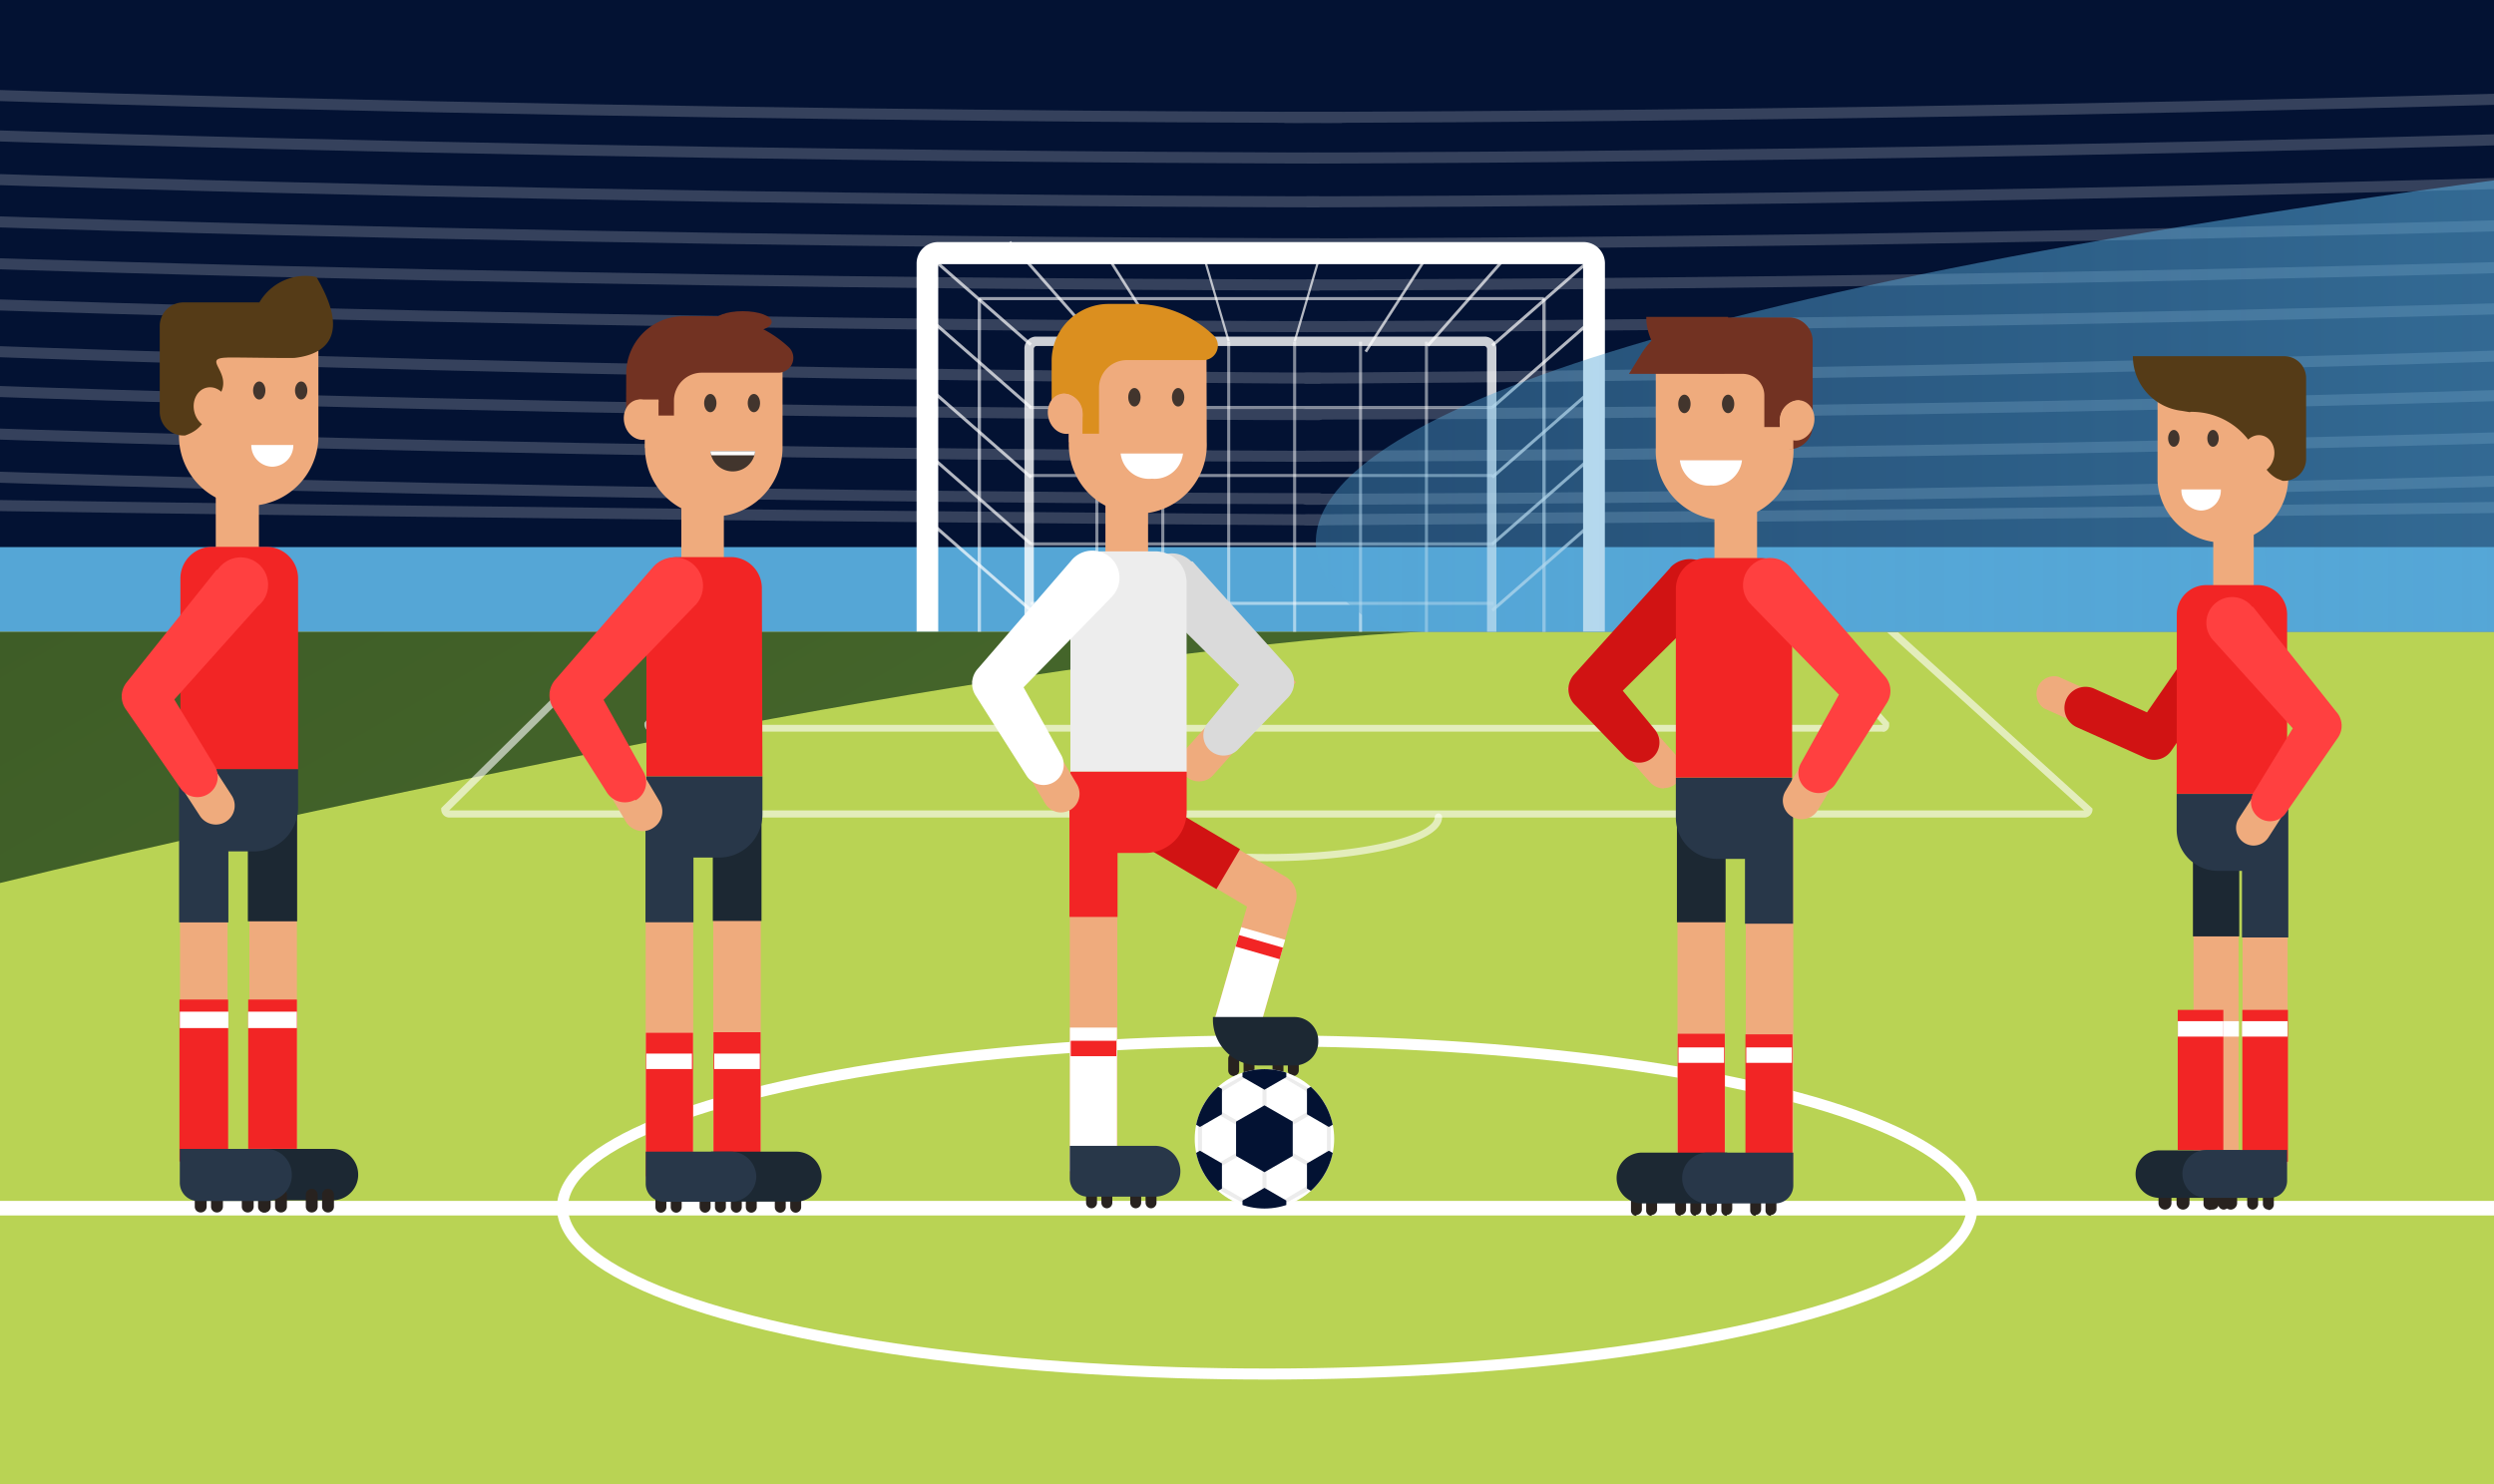 <?xml version="1.0" encoding="UTF-8"?> <svg xmlns="http://www.w3.org/2000/svg" xmlns:xlink="http://www.w3.org/1999/xlink" id="Слой_1" data-name="Слой 1" viewBox="0 0 210 125"><rect x="0" y="0" width="210" height="125" fill="#808080" stroke="none"/> <defs> <style>.cls-1,.cls-7,.cls-8{fill:none}.cls-3{fill:#031233}.cls-7,.cls-8{stroke:#fff;stroke-width:.93px}.cls-7{stroke-miterlimit:10}.cls-8{stroke-linecap:round;stroke-linejoin:round}.cls-11{fill:#fff}.cls-12{opacity:.7}.cls-13{opacity:.5}.cls-14{opacity:.6}.cls-18{fill:#28221f}.cls-19{fill:#efab7d}.cls-20{fill:#f22525}.cls-21{fill:#1c2833}.cls-22{fill:#d11313}.cls-25{fill:#42352d}.cls-27{fill:#283749}.cls-28{fill:#553b17}.cls-29{fill:#ff4040}.cls-30{fill:#723222}.cls-33{fill:#ececec}</style> <clipPath id="clip-path"> <rect class="cls-1" width="210" height="125"></rect> </clipPath> <linearGradient id="Безымянный_градиент_26" x1="-16.38" y1="-446.21" x2="208.99" y2="-836.57" gradientTransform="matrix(1, 0, 0, -1, 0, -502.33)" gradientUnits="userSpaceOnUse"> <stop offset="0" stop-color="#324d1f"></stop> <stop offset="0.3" stop-color="#426229"></stop> <stop offset="0.93" stop-color="#6d9841"></stop> <stop offset="1" stop-color="#729f44"></stop> </linearGradient> <linearGradient id="Безымянный_градиент_25" x1="77.18" y1="-539.12" x2="135.14" y2="-539.12" gradientTransform="matrix(1, 0, 0, -1, 0, -502.33)" gradientUnits="userSpaceOnUse"> <stop offset="0" stop-color="#fff"></stop> <stop offset="0.51" stop-color="#fff"></stop> <stop offset="1" stop-color="#fff"></stop> </linearGradient> <linearGradient id="Безымянный_градиент_24" x1="503.59" y1="-529.09" x2="110.79" y2="-529.09" gradientTransform="matrix(1, 0, 0, -1, 0, -502.33)" gradientUnits="userSpaceOnUse"> <stop offset="0" stop-color="#55a7d7"></stop> <stop offset="0.14" stop-color="#55a7d7" stop-opacity="0.95"></stop> <stop offset="0.38" stop-color="#55a7d7" stop-opacity="0.83"></stop> <stop offset="0.69" stop-color="#55a7d7" stop-opacity="0.63"></stop> <stop offset="1" stop-color="#55a7d7" stop-opacity="0.4"></stop> </linearGradient> <clipPath id="clip-path-2"> <path class="cls-1" d="M59.81 38a1.9 1.9 0 0 0 3.78 0z"></path> </clipPath> <clipPath id="clip-path-3"> <circle class="cls-1" cx="106.47" cy="95.92" r="5.87"></circle> </clipPath> </defs> <title>icon</title> <g style="clip-path:url(#clip-path)"> <path class="cls-3" d="M426.73-66s-60.33 28.78-84.91 37.19-51.15 16.72-87 20.09c-33.83 3.18-133 4-144.24 4.13C99.31-4.68.13-5.54-33.7-8.72c-35.88-3.37-62.45-11.68-87-20.09S-205.64-66-205.64-66l-.2 112.13S-81.65 47.73-25 47.34c51.27-.35 121.55-.07 134.48 0h2.09c12.93-.06 83.2-.34 134.48 0 56.67.39 180.86-1.26 180.86-1.26z"></path> <rect x="-205.84" y="53.21" width="632.74" height="155.48" style="fill:#b9d354"></rect> <polygon points="111.59 46.08 109.5 46.08 -205.84 46.08 -205.84 53.21 109.5 53.21 111.59 53.21 426.93 53.21 426.93 46.08 111.59 46.08" style="fill:#55a6d6"></polygon> <g style="opacity:.2"> <path class="cls-7" d="M-205.84-36.69s85.4 39.21 159.52 42.9S113 9.89 113 9.89"></path> <path class="cls-7" d="M-206.15-31.3S-120.44 6-46.32 9.63s157.4 3.68 157.4 3.68"></path> <path class="cls-7" d="M-205.84-24.87s85.4 34.46 159.52 38.15S111.08 17 111.08 17"></path> <path class="cls-7" d="M-205.84-17.52s85.4 30.69 159.52 34.37 157.41 3.68 157.41 3.68"></path> <path class="cls-7" d="M-205.64-12s85.2 28.69 159.32 32.38S111.09 24 111.09 24"></path> <path class="cls-8" d="M-205.84-5.89s85.4 26 159.52 29.72 157.41 3.68 157.41 3.68"></path> <path class="cls-8" d="M-205.84 1.45s85.91 22.16 160 26.16 156.9 4.24 156.9 4.24"></path> <path class="cls-8" d="M-205.84 9.47S-119.93 27-45.84 31s156.9 3.92 156.9 3.92"></path> <path class="cls-8" d="M-205.84 19.39s85.91 11.62 160 15.33 156.9 3.71 156.9 3.71"></path> <path class="cls-8" d="M-206.82 29.86s86.38 4.82 160.49 8.5S111.08 42 111.08 42"></path> <path class="cls-8" d="M-205.48 39.14s81.54 1.11 159.15 2.65c74.19 1.47 157.41 2 157.41 2"></path> <path class="cls-7" d="M426.93-36.69S341.53 2.52 267.41 6.2 108.14 9.89 108.14 9.89"></path> <path class="cls-7" d="M427.24-31.3S341.53 6 267.41 9.63 110 13.31 110 13.31"></path> <path class="cls-7" d="M426.93-24.87s-85.4 34.46-159.52 38.15S110 17 110 17"></path> <path class="cls-7" d="M426.93-17.52s-85.4 30.69-159.52 34.37S110 20.54 110 20.54"></path> <path class="cls-7" d="M426.73-12s-85.2 28.69-159.32 32.38S110 24 110 24"></path> <path class="cls-8" d="M426.93-5.89s-85.4 26-159.52 29.72S110 27.51 110 27.51"></path> <path class="cls-8" d="M426.93 1.45S341 23.61 266.91 27.61 110 31.85 110 31.85"></path> <path class="cls-8" d="M426.93 9.47S341 27 266.91 31 110 34.87 110 34.87"></path> <path class="cls-8" d="M426.93 19.39S341 31 266.91 34.71 110 38.42 110 38.42"></path> <path class="cls-8" d="M427.91 29.86s-86.38 4.82-160.49 8.5S110 42.05 110 42.05"></path> <path class="cls-8" d="M426.57 39.14S345 40.25 267.41 41.79c-74.19 1.47-157.41 2-157.41 2"></path> </g> <path d="M119.81 53.21s-22.6.64-71.81 10.61S-19.91 79.45-27 82s-50.12 77.44 61.67 72.53c119.17-5.23 391.76-36.14 391.76-36.14v90.31h-632l-.19-155.48H112.1" style="fill:url(#Безымянный_градиент_26)"></path> <g style="opacity:.8"> <path class="cls-11" d="M126 53.2h-.79V29.42a.26.26 0 0 0-.22-.28H87.27a.26.26 0 0 0-.22.28V53.2h-.79V29.42a1 1 0 0 1 .93-1.07H125a1 1 0 0 1 1 1V53.2z"></path> </g> <g class="cls-12"> <rect class="cls-11" x="82.31" y="24.71" width="0.26" height="11.59" transform="translate(5.19 72.44) rotate(-48.8)"></rect> </g> <g class="cls-12"> <rect class="cls-11" x="82.31" y="19.42" width="0.26" height="11.59" transform="translate(9.17 70.64) rotate(-48.8)"></rect> </g> <g class="cls-12"> <rect class="cls-11" x="88.67" y="19.23" width="0.25" height="10.85" transform="matrix(0.75, -0.66, 0.66, 0.75, 5.73, 64.56)"></rect> </g> <g class="cls-12"> <rect class="cls-11" x="95.13" y="19.75" width="0.23" height="9.99" transform="translate(1.55 54.82) rotate(-32.36)"></rect> </g> <g class="cls-12"> <rect class="cls-11" x="102.16" y="20.35" width="0.19" height="8.56" transform="translate(-2.8 29.75) rotate(-16.33)"></rect> </g> <g class="cls-12"> <rect class="cls-11" x="118.25" y="24.53" width="10.85" height="0.25" transform="matrix(0.66, -0.75, 0.75, 0.66, 23.7, 101.52)"></rect> </g> <g class="cls-12"> <rect class="cls-11" x="112.24" y="24.63" width="9.99" height="0.23" transform="matrix(0.54, -0.84, 0.84, 0.54, 33.6, 110.54)"></rect> </g> <g class="cls-12"> <rect class="cls-11" x="105.93" y="24.55" width="8.56" height="0.19" transform="translate(55.58 123.48) rotate(-73.67)"></rect> </g> <g class="cls-12"> <rect class="cls-11" x="82.33" y="30.6" width="0.26" height="11.59" transform="translate(0.76 74.45) rotate(-48.79)"></rect> </g> <g class="cls-12"> <rect class="cls-11" x="82.32" y="36.2" width="0.26" height="11.59" transform="translate(-3.46 76.37) rotate(-48.8)"></rect> </g> <g class="cls-12"> <rect class="cls-11" x="82.32" y="41.8" width="0.26" height="11.59" transform="translate(-7.67 78.28) rotate(-48.8)"></rect> </g> <g class="cls-12"> <rect class="cls-11" x="124.22" y="30.38" width="11.59" height="0.26" transform="translate(12.09 93.19) rotate(-41.2)"></rect> </g> <g class="cls-12"> <rect class="cls-11" x="124.22" y="25.15" width="11.59" height="0.26" transform="translate(15.54 91.9) rotate(-41.2)"></rect> </g> <g class="cls-12"> <rect class="cls-11" x="124.22" y="36.25" width="11.59" height="0.26" transform="translate(8.22 94.65) rotate(-41.2)"></rect> </g> <g class="cls-12"> <rect class="cls-11" x="124.22" y="41.87" width="11.59" height="0.26" transform="translate(4.53 96.04) rotate(-41.2)"></rect> </g> <g class="cls-12"> <rect class="cls-11" x="124.21" y="47.47" width="11.59" height="0.26" transform="translate(0.85 97.44) rotate(-41.21)"></rect> </g> <g class="cls-13"> <rect class="cls-11" x="86.77" y="45.68" width="39" height="0.26"></rect> </g> <g class="cls-13"> <rect class="cls-11" x="86.77" y="50.69" width="39" height="0.26"></rect> </g> <g class="cls-13"> <rect class="cls-11" x="86.66" y="39.92" width="39" height="0.26"></rect> </g> <g class="cls-13"> <rect class="cls-11" x="86.66" y="34.19" width="39" height="0.26"></rect> </g> <g class="cls-14"> <rect class="cls-11" x="82.45" y="25.02" width="47.56" height="0.26"></rect> </g> <g class="cls-13"> <rect class="cls-11" x="103.33" y="28.78" width="0.26" height="24.44"></rect> </g> <g class="cls-13"> <rect class="cls-11" x="97.78" y="28.78" width="0.26" height="24.44"></rect> </g> <g class="cls-13"> <rect class="cls-11" x="92.23" y="28.78" width="0.26" height="24.44"></rect> </g> <g class="cls-14"> <rect class="cls-11" x="82.32" y="25.15" width="0.28" height="28.06"></rect> </g> <g class="cls-14"> <rect class="cls-11" x="129.87" y="25.15" width="0.28" height="28.06"></rect> </g> <g class="cls-13"> <rect class="cls-11" x="119.98" y="28.78" width="0.26" height="24.44"></rect> </g> <g class="cls-13"> <rect class="cls-11" x="114.43" y="28.78" width="0.26" height="24.44"></rect> </g> <g class="cls-13"> <rect class="cls-11" x="108.88" y="28.78" width="0.26" height="24.44"></rect> </g> <path d="M135.13 53.19h-1.83V22.25H79v30.94h-1.82v-31a1.8 1.8 0 0 1 1.8-1.8h54.36a1.8 1.8 0 0 1 1.8 1.8z" style="fill:url(#Безымянный_градиент_25)"></path> <g class="cls-14"> <path class="cls-11" d="M175.49 68.86H37.84a.69.69 0 0 1-.69-.67v-.13l15-14.84H53l-.18.18-15 14.86h137.66l-16.57-15h.92l16.36 14.84v.14a.69.69 0 0 1-.7.62z"></path> </g> <g class="cls-14"> <path class="cls-11" d="M158.55 61.62H54.78a.59.59 0 0 1-.52-.62v-.12l6.44-7.69h.66l-6.58 7.86h103.76l-7.11-7.83h.69l6.95 7.65V61a.58.58 0 0 1-.5.65z"></path> </g> <line x1="-205" y1="101.76" x2="426.39" y2="101.76" style="stroke-width:1.23px;stroke-linecap:round;stroke-linejoin:round;stroke:#fff;fill:none"></line> <ellipse class="cls-8" cx="106.7" cy="101.7" rx="59.34" ry="14.03"></ellipse> <g class="cls-14"> <path class="cls-11" d="M106.67 72.54c-7.15 0-14.76-1.31-14.76-3.72a.31.31 0 1 1 .62 0c0 1.47 5.81 3.11 14.14 3.11s14.14-1.64 14.14-3.11a.31.31 0 1 1 .62 0c-.01 2.41-7.61 3.72-14.76 3.72z"></path> </g> <path d="M306.67 5.3C57.56 25.08 117 53.21 117 53.21h309.9V.47c-28.72-.62-67.41.64-120.23 4.83z" style="fill:url(#Безымянный_градиент_24)"></path> <path id="_Path_" data-name=" Path " class="cls-18" d="M108.9 90.63a.47.47 0 0 0 .46-.46v-1a.46.46 0 0 0-.46-.46.47.47 0 0 0-.46.46v1a.47.47 0 0 0 .46.46z"></path> <path id="_Path_2" data-name=" Path 2" class="cls-18" d="M107.61 90.63a.47.47 0 0 0 .46-.46v-1a.46.46 0 0 0-.46-.46.47.47 0 0 0-.46.46v1a.47.47 0 0 0 .46.46z"></path> <path id="_Path_3" data-name=" Path 3" class="cls-18" d="M105.17 90.63a.47.47 0 0 0 .46-.46v-1a.46.46 0 0 0-.46-.46.47.47 0 0 0-.46.46v1a.47.47 0 0 0 .46.46z"></path> <path id="_Path_4" data-name=" Path 4" class="cls-18" d="M103.88 90.63a.47.47 0 0 0 .46-.46v-1a.46.46 0 0 0-.46-.46.47.47 0 0 0-.46.46v1a.47.47 0 0 0 .46.46z"></path> <path id="_Path_5" data-name=" Path 5" class="cls-19" d="M104.14 88.25a1.91 1.91 0 0 0 1.86-1.37L109.1 76a1.89 1.89 0 0 0-.86-2.16L99.94 69A1.9 1.9 0 0 0 98 72.2l7 4.16-2.72 9.46a1.9 1.9 0 0 0 1.29 2.35 2 2 0 0 0 .54.08z"></path> <rect id="_Path_6" data-name=" Path 6" class="cls-11" x="101.22" y="80.56" width="8.04" height="3.85" transform="translate(-3.13 160.8) rotate(-73.94)"></rect> <rect id="_Path_7" data-name=" Path 7" class="cls-20" x="105.53" y="77.85" width="1.01" height="3.85" transform="translate(0.04 159.6) rotate(-73.94)"></rect> <g id="_Group_" data-name=" Group "> <path id="_Path_8" data-name=" Path 8" class="cls-21" d="M111 87.74a2 2 0 0 1-2 2h-3a3.87 3.87 0 0 1-3.87-3.87v-.21H109a2 2 0 0 1 2 2z"></path> </g> <rect id="_Path_9" data-name=" Path 9" class="cls-22" x="98.71" y="68.38" width="3.91" height="6.39" transform="translate(-12.19 121.77) rotate(-59.39)"></rect> <path id="_Path_10" data-name=" Path 10" class="cls-18" d="M91.91 101.77a.47.47 0 0 1-.46-.46v-1a.46.46 0 0 1 .46-.46.47.47 0 0 1 .46.46v1a.47.47 0 0 1-.46.46z"></path> <path id="_Path_11" data-name=" Path 11" class="cls-18" d="M93.2 101.77a.47.47 0 0 1-.46-.46v-1a.46.46 0 0 1 .46-.46.47.47 0 0 1 .46.46v1a.47.47 0 0 1-.46.46z"></path> <path id="_Path_12" data-name=" Path 12" class="cls-18" d="M95.63 101.77a.47.47 0 0 1-.46-.46v-1a.46.46 0 0 1 .46-.46.47.47 0 0 1 .46.46v1a.47.47 0 0 1-.46.46z"></path> <path id="_Path_13" data-name=" Path 13" class="cls-18" d="M96.92 101.77a.47.47 0 0 1-.46-.46v-1a.46.46 0 0 1 .46-.46.47.47 0 0 1 .46.46v1a.47.47 0 0 1-.46.46z"></path> <g id="_Group_2" data-name=" Group 2"> <path id="_Path_14" data-name=" Path 14" class="cls-19" d="M101.61 37.22A5.8 5.8 0 0 1 90 37.7a3.84 3.84 0 0 1 0-.48v-7.13h11.59z"></path> </g> <g id="_Group_3" data-name=" Group 3"> <path d="M88.55 30.4a4.8 4.8 0 0 1 4.8-4.8h2.19a9.68 9.68 0 0 1 6.62 2.62 1.22 1.22 0 0 1 .06 1.72 1.2 1.2 0 0 1-.89.39h-6.46a2.34 2.34 0 0 0-2.33 2.35v3.85h-2.06a1.93 1.93 0 0 1-1.93-1.93z" style="fill:#db8f1f"></path> </g> <g id="_Group_4" data-name=" Group 4"> <path id="_Path_15" data-name=" Path 15" class="cls-19" d="M100.93 65.81a1.57 1.57 0 0 1-1.17-2.61l5.09-5.71-7.2-7.49a1.57 1.57 0 0 1 2.27-2.17l9.2 9.63-7 7.86a1.55 1.55 0 0 1-1.19.49z"></path> </g> <g id="_Group_5" data-name=" Group 5"> <path id="_Path_16" data-name=" Path 16" d="M100.43 47.3l7.95 8.82.09.1a1.85 1.85 0 0 1 0 2.52l-4.28 4.44a1.7 1.7 0 0 1-2.58-2.18l3.92-4.76v2.62l-8.45-8.34a2.28 2.28 0 1 1 3.21-3.25z" style="fill:#dadada"></path> </g> <g id="_Group_6" data-name=" Group 6"> <ellipse id="_Path_17" data-name=" Path 17" class="cls-25" cx="95.52" cy="33.46" rx="0.52" ry="0.78"></ellipse> </g> <g id="_Group_7" data-name=" Group 7"> <ellipse id="_Path_18" data-name=" Path 18" class="cls-25" cx="99.2" cy="33.46" rx="0.52" ry="0.78"></ellipse> </g> <g id="_Group_8" data-name=" Group 8"> <rect id="_Rectangle_2" data-name=" Rectangle 2" class="cls-19" x="93.08" y="41.37" width="3.59" height="7.41"></rect> </g> <g id="_Group_9" data-name=" Group 9"> <path id="_Path_19" data-name=" Path 19" d="M99.92 65h-9.79V49.06a2.62 2.62 0 0 1 2.62-2.62h4.54a2.62 2.62 0 0 1 2.62 2.62z" style="fill:#ededed"></path> </g> <g id="_Group_10" data-name=" Group 10"> <ellipse id="_Path_20" data-name=" Path 20" class="cls-19" cx="89.69" cy="34.85" rx="1.45" ry="1.71" transform="translate(-5.51 20.85) rotate(-12.87)"></ellipse> </g> <g id="_Group_11" data-name=" Group 11"> <path id="_Path_21" data-name=" Path 21" class="cls-19" d="M92.08 100.65a2 2 0 0 1-2-2V68a2 2 0 0 1 4 0v30.65a2 2 0 0 1-2 2z"></path> </g> <g id="_Group_12" data-name=" Group 12"> <rect id="_Path_22" data-name=" Path 22" class="cls-11" x="90.09" y="86.55" width="3.96" height="12.1"></rect> </g> <g id="_Group_13" data-name=" Group 13"> <rect id="_Path_23" data-name=" Path 23" class="cls-20" x="90.05" y="67.96" width="4.05" height="9.27"></rect> </g> <g id="_Group_14" data-name=" Group 14"> <path id="_Rectangle_3" data-name=" Rectangle 3" class="cls-20" d="M90.13 65h9.79v3.36a3.48 3.48 0 0 1-3.48 3.48h-2.83a3.48 3.48 0 0 1-3.48-3.48z"></path> </g> <g id="_Group_15" data-name=" Group 15"> <path id="_Path_24" data-name=" Path 24" class="cls-19" d="M89.32 68.43a1.57 1.57 0 0 1-1.32-.77l-6.14-10.28 8.82-9.6A1.57 1.57 0 1 1 93 49.9l-7.24 7.88 4.92 8.28a1.57 1.57 0 0 1-.55 2.15 1.6 1.6 0 0 1-.8.22z"></path> </g> <g id="_Group_16" data-name=" Group 16"> <path id="_Path_25" data-name=" Path 25" class="cls-11" d="M93.51 50.38l-8.29 8.5.24-2.3 3.92 7.06a1.7 1.7 0 0 1-2.92 1.73l-4.32-6.8a1.87 1.87 0 0 1 .16-2.21l.08-.09 7.78-9a2.29 2.29 0 1 1 3.45 3z"></path> </g> <g id="_Group_17" data-name=" Group 17"> <path id="_Path_26" data-name=" Path 26" class="cls-11" d="M97 40.32a2.41 2.41 0 0 0 2.61-2.12h-5.25A2.41 2.41 0 0 0 97 40.32z"></path> </g> <g id="_Group_18" data-name=" Group 18"> <path id="_Path_27" data-name=" Path 27" class="cls-19" d="M91.16 34.81a1.65 1.65 0 0 0-1.65-1.65v.22H90v3.87h1.14z"></path> </g> <g id="_Group_19" data-name=" Group 19"> <g id="_Group_20" data-name=" Group 20"> <path id="_Path_28" data-name=" Path 28" class="cls-27" d="M99.39 98.65a2.14 2.14 0 0 1-2.14 2.14H91.6a1.52 1.52 0 0 1-1.52-1.52v-2.76h7.17a2.14 2.14 0 0 1 2.14 2.14z"></path> </g> </g> <rect id="_Path_29" data-name=" Path 29" class="cls-20" x="90.16" y="87.66" width="3.84" height="1.3"></rect> <g id="_Group_21" data-name=" Group 21"> <path class="cls-19" d="M186.6 100.42a1.9 1.9 0 0 1-1.9-1.9v-27.8a1.9 1.9 0 0 1 3.79 0v27.8a1.9 1.9 0 0 1-1.89 1.9z"></path> </g> <g id="_Group_22" data-name=" Group 22"> <path class="cls-18" d="M182.3 101.88a.55.55 0 0 1-.55-.55v-1.12a.55.55 0 1 1 1.09-.15.38.38 0 0 1 0 .15v1.12a.55.55 0 0 1-.54.55z"></path> </g> <g id="_Group_23" data-name=" Group 23"> <path class="cls-18" d="M183.82 101.88a.55.55 0 0 1-.55-.55v-1.12a.55.55 0 1 1 1.09-.15.38.38 0 0 1 0 .15v1.12a.55.55 0 0 1-.54.55z"></path> </g> <g id="_Group_24" data-name=" Group 24"> <path class="cls-18" d="M186.31 101.88a.55.55 0 0 1-.55-.55v-1.12a.55.55 0 1 1 1.09-.15.38.38 0 0 1 0 .15v1.12a.55.55 0 0 1-.54.55z"></path> </g> <g id="_Group_25" data-name=" Group 25"> <path class="cls-18" d="M187.83 101.88a.55.55 0 0 1-.55-.55v-1.12a.55.55 0 1 1 1.09-.15.38.38 0 0 1 0 .15v1.12a.55.55 0 0 1-.54.55z"></path> </g> <g id="_Group_26" data-name=" Group 26"> <g id="_Group_27" data-name=" Group 27"> <path class="cls-21" d="M179.82 98.89a2 2 0 0 0 2 2h6.82v-4h-6.82a2 2 0 0 0-2 2z"></path> </g> </g> <g id="_Group_28" data-name=" Group 28"> <rect class="cls-21" x="184.65" y="69.98" width="3.9" height="8.89"></rect> </g> <g id="_Group_29" data-name=" Group 29"> <rect class="cls-11" x="184.68" y="86.01" width="3.84" height="1.3"></rect> </g> <g id="_Group_30" data-name=" Group 30"> <path id="_Path_30" data-name=" Path 30" class="cls-18" d="M55.65 102.14a.47.47 0 0 1-.46-.46v-1a.46.46 0 0 1 .92 0v1a.47.47 0 0 1-.46.46z"></path> </g> <g id="_Group_31" data-name=" Group 31"> <path id="_Path_31" data-name=" Path 31" class="cls-18" d="M56.94 102.14a.47.47 0 0 1-.46-.46v-1a.46.46 0 0 1 .92 0v1a.47.47 0 0 1-.46.46z"></path> </g> <g id="_Group_32" data-name=" Group 32"> <path id="_Path_32" data-name=" Path 32" class="cls-18" d="M59.37 102.14a.47.47 0 0 1-.46-.46v-1a.46.46 0 0 1 .92 0v1a.47.47 0 0 1-.46.46z"></path> </g> <g id="_Group_33" data-name=" Group 33"> <path id="_Path_33" data-name=" Path 33" class="cls-18" d="M60.66 102.14a.47.47 0 0 1-.46-.46v-1a.46.46 0 0 1 .92 0v1a.47.47 0 0 1-.46.46z"></path> </g> <g id="_Group_34" data-name=" Group 34"> <path id="_Path_34" data-name=" Path 34" class="cls-18" d="M62 102.14a.47.47 0 0 1-.46-.46v-1a.46.46 0 0 1 .92 0v1a.47.47 0 0 1-.46.46z"></path> </g> <g id="_Group_35" data-name=" Group 35"> <path id="_Path_35" data-name=" Path 35" class="cls-18" d="M63.26 102.14a.47.47 0 0 1-.46-.46v-1a.46.46 0 0 1 .92 0v1a.47.47 0 0 1-.46.46z"></path> </g> <g id="_Group_36" data-name=" Group 36"> <path id="_Path_36" data-name=" Path 36" class="cls-18" d="M65.7 102.14a.47.47 0 0 1-.46-.46v-1a.46.46 0 1 1 .92 0v1a.47.47 0 0 1-.46.46z"></path> </g> <g id="_Group_37" data-name=" Group 37"> <path id="_Path_37" data-name=" Path 37" class="cls-18" d="M67 102.14a.47.47 0 0 1-.46-.46v-1a.46.46 0 1 1 .92 0v1a.47.47 0 0 1-.46.46z"></path> </g> <g id="_Group_38" data-name=" Group 38"> <path id="_Path_38" data-name=" Path 38" class="cls-18" d="M149.12 102.33a.47.47 0 0 0 .46-.46V101a.46.46 0 0 0-.92 0v1a.46.46 0 0 0 .46.41z"></path> </g> <g id="_Group_39" data-name=" Group 39"> <path id="_Path_39" data-name=" Path 39" class="cls-18" d="M147.83 102.33a.47.47 0 0 0 .46-.46V101a.46.46 0 1 0-.92 0v1a.46.46 0 0 0 .46.41z"></path> </g> <g id="_Group_40" data-name=" Group 40"> <path id="_Path_40" data-name=" Path 40" class="cls-18" d="M145.4 102.33a.47.47 0 0 0 .46-.46V101a.46.46 0 0 0-.92 0v1a.46.46 0 0 0 .46.41z"></path> </g> <g id="_Group_41" data-name=" Group 41"> <path id="_Path_41" data-name=" Path 41" class="cls-18" d="M144.11 102.33a.47.47 0 0 0 .46-.46V101a.46.46 0 1 0-.92 0v1a.46.46 0 0 0 .46.41z"></path> </g> <g id="_Group_42" data-name=" Group 42"> <path id="_Path_42" data-name=" Path 42" class="cls-18" d="M142.79 102.33a.47.47 0 0 0 .46-.46V101a.46.46 0 0 0-.92 0v1a.46.46 0 0 0 .46.41z"></path> </g> <g id="_Group_43" data-name=" Group 43"> <path id="_Path_43" data-name=" Path 43" class="cls-18" d="M141.51 102.33a.47.47 0 0 0 .46-.46V101a.46.46 0 0 0-.92 0v1a.46.46 0 0 0 .46.41z"></path> </g> <g id="_Group_44" data-name=" Group 44"> <path id="_Path_44" data-name=" Path 44" class="cls-18" d="M139.07 102.33a.47.47 0 0 0 .46-.46V101a.46.46 0 0 0-.92 0v1a.46.46 0 0 0 .46.41z"></path> </g> <g id="_Group_45" data-name=" Group 45"> <path id="_Path_45" data-name=" Path 45" class="cls-18" d="M137.79 102.33a.47.47 0 0 0 .46-.46V101a.46.46 0 0 0-.92 0v1a.46.46 0 0 0 .46.41z"></path> </g> <g id="_Group_46" data-name=" Group 46"> <g id="_Group_47" data-name=" Group 47"> <g id="_Group_48" data-name=" Group 48"> <rect id="_Path_46" data-name=" Path 46" class="cls-20" x="183.37" y="85.06" width="3.84" height="11.8"></rect> </g> <g id="_Group_49" data-name=" Group 49"> <path id="_Path_47" data-name=" Path 47" class="cls-18" d="M186 101.88a.47.47 0 0 1-.46-.46v-1a.46.46 0 0 1 .46-.42.47.47 0 0 1 .46.46v1a.47.47 0 0 1-.46.46z"></path> </g> <g id="_Group_50" data-name=" Group 50"> <path id="_Path_48" data-name=" Path 48" class="cls-18" d="M187.24 101.88a.47.47 0 0 1-.46-.46v-1a.46.46 0 0 1 .46-.46.47.47 0 0 1 .46.46v1a.47.47 0 0 1-.46.46z"></path> </g> <g id="_Group_51" data-name=" Group 51"> <path id="_Path_49" data-name=" Path 49" class="cls-18" d="M189.68 101.88a.47.47 0 0 1-.46-.46v-1a.46.46 0 0 1 .46-.46.47.47 0 0 1 .46.46v1a.47.47 0 0 1-.46.46z"></path> </g> <g id="_Group_52" data-name=" Group 52"> <path id="_Path_50" data-name=" Path 50" class="cls-18" d="M191 101.88a.47.47 0 0 1-.46-.46v-1a.46.46 0 0 1 .46-.42.47.47 0 0 1 .46.46v1a.47.47 0 0 1-.46.46z"></path> </g> <g id="_Group_53" data-name=" Group 53"> <path id="_Path_51" data-name=" Path 51" class="cls-19" d="M181.4 63.68a1.59 1.59 0 0 1-.61-.13l-8.69-3.89a1.49 1.49 0 0 1 1.22-2.66l7.56 3.38 6-8.64a1.49 1.49 0 0 1 2.53 1.57l-.08.12-6.67 9.66a1.51 1.51 0 0 1-1.26.59z"></path> </g> <g id="_Group_54" data-name=" Group 54"> <path id="_Path_52" data-name=" Path 52" class="cls-22" d="M181.4 64a1.79 1.79 0 0 1-.72-.15l-5.79-2.59a1.78 1.78 0 0 1 1.44-3.26l4.45 2 5.84-8.46a1.76 1.76 0 0 1 2.9 2l-6.67 9.66a1.76 1.76 0 0 1-1.45.8z"></path> </g> <g id="_Group_55" data-name=" Group 55"> <path id="_Path_53" data-name=" Path 53" class="cls-19" d="M181.67 40.52a5.51 5.51 0 0 0 11 0v-6.77h-11z"></path> </g> <g id="_Group_56" data-name=" Group 56"> <ellipse id="_Path_54" data-name=" Path 54" class="cls-25" cx="186.34" cy="36.92" rx="0.48" ry="0.71"></ellipse> </g> <g id="_Group_57" data-name=" Group 57"> <ellipse id="_Path_55" data-name=" Path 55" class="cls-25" cx="183.04" cy="36.92" rx="0.48" ry="0.71"></ellipse> </g> <g id="_Group_58" data-name=" Group 58"> <rect id="_Rectangle_4" data-name=" Rectangle 4" class="cls-19" x="186.36" y="44.47" width="3.41" height="7.04"></rect> </g> <g id="_Group_59" data-name=" Group 59"> <path id="_Path_56" data-name=" Path 56" class="cls-20" d="M183.28 66.86h9.3V51.77a2.48 2.48 0 0 0-2.49-2.49h-4.31a2.48 2.48 0 0 0-2.49 2.49z"></path> </g> <g id="_Group_60" data-name=" Group 60"> <path id="_Path_57" data-name=" Path 57" class="cls-28" d="M184.41 34.69a6 6 0 0 1 5.1 2.62c.68 1 1.05 2.38 2.23 3l.47.19h.12a1.85 1.85 0 0 0 1.85-1.85v-6.82a1.85 1.85 0 0 0-1.84-1.83h-12.75a4.64 4.64 0 0 0 4.11 4.6l.71.12z"></path> </g> <g id="_Group_61" data-name=" Group 61"> <ellipse id="_Path_58" data-name=" Path 58" class="cls-19" cx="190.12" cy="38.26" rx="1.62" ry="1.38" transform="translate(110.47 215.08) rotate(-77.13)"></ellipse> </g> <g id="_Group_62" data-name=" Group 62"> <path id="_Path_59" data-name=" Path 59" class="cls-19" d="M190.73 99.75a1.9 1.9 0 0 1-1.9-1.9V69.73a1.9 1.9 0 0 1 3.79-.28 1.31 1.31 0 0 1 0 .28v28.12a1.9 1.9 0 0 1-1.89 1.9z"></path> </g> <g id="_Group_63" data-name=" Group 63"> <rect id="_Path_60" data-name=" Path 60" class="cls-20" x="188.81" y="85.06" width="3.84" height="12.79"></rect> </g> <g id="_Group_64" data-name=" Group 64"> <rect id="_Path_61" data-name=" Path 61" class="cls-27" x="188.78" y="67.65" width="3.9" height="11.31"></rect> </g> <g id="_Group_65" data-name=" Group 65"> <g id="_Group_66" data-name=" Group 66"> <path id="_Path_62" data-name=" Path 62" class="cls-27" d="M183.77 98.89a2 2 0 0 0 2 2h5.37a1.44 1.44 0 0 0 1.44-1.44v-2.59h-6.82a2 2 0 0 0-2 2z"></path> </g> </g> <g id="_Group_67" data-name=" Group 67"> <path id="_Rectangle_5" data-name=" Rectangle 5" class="cls-27" d="M189.1 73.35h-2.34a3.48 3.48 0 0 1-3.48-3.48v-3h9.3v3a3.48 3.48 0 0 1-3.48 3.48z"></path> </g> <g id="_Group_68" data-name=" Group 68"> <path id="_Path_63" data-name=" Path 63" class="cls-19" d="M189.77 71.22a1.49 1.49 0 0 1-1.49-1.49 1.45 1.45 0 0 1 .24-.81l5-7.67-6.58-7.76a1.49 1.49 0 0 1 2.24-2l8 9.45-6.18 9.6a1.49 1.49 0 0 1-1.23.68z"></path> </g> <g id="_Group_69" data-name=" Group 69"> <path id="_Path_64" data-name=" Path 64" class="cls-29" d="M189.72 51.13l7 8.82.07.08a1.77 1.77 0 0 1 .07 2.1l-4.36 6.31a1.61 1.61 0 0 1-2.7-1.76l4-6.55.14 2.19-7.52-8.32a2.17 2.17 0 0 1 3.06-3.08l.16.18z"></path> </g> <g id="_Group_70" data-name=" Group 70"> <rect id="_Path_65" data-name=" Path 65" class="cls-11" x="188.78" y="86.01" width="3.84" height="1.3"></rect> </g> <g id="_Group_71" data-name=" Group 71"> <rect id="_Path_66" data-name=" Path 66" class="cls-11" x="183.38" y="86.01" width="3.84" height="1.3"></rect> </g> <g id="_Group_72" data-name=" Group 72"> <path id="_Path_67" data-name=" Path 67" class="cls-11" d="M185.31 43a1.69 1.69 0 0 0 1.69-1.72v-.06h-3.32a1.7 1.7 0 0 0 1.63 1.78z"></path> </g> </g> <g id="_Group_73" data-name=" Group 73"> <g id="_Group_74" data-name=" Group 74"> <path id="_Path_68" data-name=" Path 68" class="cls-19" d="M140.1 66.38a1.57 1.57 0 0 0 1.17-2.61l-5.09-5.71 7.2-7.54a1.57 1.57 0 1 0-2.27-2.17L131.92 58l7 7.86a1.57 1.57 0 0 0 1.18.55z"></path> </g> <g id="_Group_75" data-name=" Group 75"> <path id="_Path_69" data-name=" Path 69" class="cls-22" d="M140.6 47.87l-7.95 8.82-.09.1a1.85 1.85 0 0 0 0 2.52l4.28 4.44a1.7 1.7 0 0 0 2.53-2.26l-3.92-4.76v2.62L143.9 51a2.28 2.28 0 0 0-3.21-3.25z"></path> </g> <g id="_Group_76" data-name=" Group 76"> <path id="_Path_70" data-name=" Path 70" class="cls-19" d="M139.42 37.78a5.8 5.8 0 0 0 11.59.48 3.84 3.84 0 0 0 0-.48v-7.12h-11.59z"></path> </g> <g id="_Group_77" data-name=" Group 77"> <ellipse id="_Path_71" data-name=" Path 71" class="cls-25" cx="145.51" cy="34.02" rx="0.52" ry="0.78"></ellipse> </g> <g id="_Group_78" data-name=" Group 78"> <ellipse id="_Path_72" data-name=" Path 72" class="cls-25" cx="141.83" cy="34.02" rx="0.52" ry="0.78"></ellipse> </g> <g id="_Group_79" data-name=" Group 79"> <rect id="_Rectangle_6" data-name=" Rectangle 6" class="cls-19" x="144.36" y="41.94" width="3.59" height="7.41"></rect> </g> <g id="_Group_80" data-name=" Group 80"> <path id="_Path_73" data-name=" Path 73" class="cls-20" d="M141.11 65.5h9.79V49.63a2.62 2.62 0 0 0-2.58-2.63h-4.59a2.62 2.62 0 0 0-2.62 2.62z"></path> </g> <g id="_Group_81" data-name=" Group 81"> <path id="_Path_74" data-name=" Path 74" class="cls-30" d="M150.61 36.89v-.06a.54.54 0 0 0-.11-.76.63.63 0 0 0-.32-.1h-1.62v-2.64a1.82 1.82 0 0 0-1.82-1.84h-9.58l1-1.62a6.44 6.44 0 0 1 5.52-3.13h7a2 2 0 0 1 1.95 2v7.15a2 2 0 0 1-1.95 1.95 5.46 5.46 0 0 1-.07-.95z"></path> </g> <g id="_Group_82" data-name=" Group 82"> <ellipse id="_Path_75" data-name=" Path 75" class="cls-19" cx="151.32" cy="35.41" rx="1.71" ry="1.45" transform="translate(83.09 175.04) rotate(-77.13)"></ellipse> </g> <g id="_Group_83" data-name=" Group 83"> <path id="_Path_76" data-name=" Path 76" class="cls-19" d="M143.25 100.83a2 2 0 0 0 2-2V69.57a2 2 0 0 0-4 0v29.27a2 2 0 0 0 2 1.99z"></path> </g> <g id="_Group_84" data-name=" Group 84"> <path id="_Path_77" data-name=" Path 77" class="cls-19" d="M149 101.21a2 2 0 0 0 2-2V68.53a2 2 0 0 0-4 0v30.69a2 2 0 0 0 2 1.99z"></path> </g> <g id="_Group_85" data-name=" Group 85"> <rect id="_Path_78" data-name=" Path 78" class="cls-20" x="141.27" y="87.07" width="3.96" height="11.77"></rect> </g> <g id="_Group_86" data-name=" Group 86"> <rect id="_Path_79" data-name=" Path 79" class="cls-20" x="146.97" y="87.12" width="3.96" height="12.1"></rect> </g> <g id="_Group_87" data-name=" Group 87"> <rect id="_Path_80" data-name=" Path 80" class="cls-21" x="141.2" y="68.84" width="4.1" height="8.84"></rect> </g> <g id="_Group_88" data-name=" Group 88"> <rect id="_Path_81" data-name=" Path 81" class="cls-27" x="146.93" y="68.53" width="4.05" height="9.27"></rect> </g> <g id="_Group_89" data-name=" Group 89"> <path id="_Rectangle_7" data-name=" Rectangle 7" class="cls-27" d="M147.42 72.34h-2.83a3.48 3.48 0 0 1-3.48-3.47v-3.36h9.79v3.36a3.48 3.48 0 0 1-3.48 3.47z"></path> </g> <g id="_Group_90" data-name=" Group 90"> <path id="_Path_82" data-name=" Path 82" class="cls-19" d="M151.71 69a1.57 1.57 0 0 0 1.35-.77L159.17 58l-8.82-9.6a1.58 1.58 0 1 0-2.35 2.1l7.24 7.88-4.92 8.28a1.57 1.57 0 0 0 .6 2.14 1.66 1.66 0 0 0 .79.2z"></path> </g> <g id="_Group_91" data-name=" Group 91"> <path id="_Path_83" data-name=" Path 83" class="cls-29" d="M147.52 51l8.29 8.5-.24-2.3-3.92 7.06a1.7 1.7 0 0 0 2.92 1.74l4.32-6.81a1.87 1.87 0 0 0-.16-2.21l-.08-.09-7.78-9a2.29 2.29 0 1 0-3.45 3z"></path> </g> <g id="_Group_92" data-name=" Group 92"> <path id="_Path_84" data-name=" Path 84" class="cls-11" d="M144.06 40.89a2.41 2.41 0 0 1-2.61-2.12h5.23a2.41 2.41 0 0 1-2.62 2.12z"></path> </g> <g id="_Group_93" data-name=" Group 93"> <path id="_Path_85" data-name=" Path 85" class="cls-19" d="M149.87 35.37a1.65 1.65 0 0 1 1.65-1.65V34H151v3.87h-1.14z"></path> </g> <g id="_Group_94" data-name=" Group 94"> <g id="_Group_95" data-name=" Group 95"> <path id="_Path_86" data-name=" Path 86" class="cls-21" d="M136.12 99.22a2.14 2.14 0 0 0 2.14 2.14h7.17v-4.28h-7.17a2.14 2.14 0 0 0-2.14 2.14z"></path> </g> </g> <g id="_Group_96" data-name=" Group 96"> <g id="_Group_97" data-name=" Group 97"> <path id="_Path_87" data-name=" Path 87" class="cls-27" d="M141.64 99.22a2.14 2.14 0 0 0 2.14 2.14h5.65a1.52 1.52 0 0 0 1.57-1.52v-2.76h-7.17a2.14 2.14 0 0 0-2.19 2.14z"></path> </g> </g> <g id="_Group_98" data-name=" Group 98"> <path id="_Path_88" data-name=" Path 88" class="cls-30" d="M145.51 26.69h-6.89a4.75 4.75 0 0 0 4.75 4.75h1.83z"></path> </g> </g> </g> <g id="_Group_100" data-name=" Group 100"> <path class="cls-27" d="M60.8 49.2l2.77 4.91a1.49 1.49 0 0 1-2.44 1.69l-3.61-4.33a2 2 0 1 1 3-2.67l.09.11a1.94 1.94 0 0 1 .19.29z"></path> </g> <g id="_Group_101" data-name=" Group 101"> <path class="cls-19" d="M65.89 37.71a5.79 5.79 0 0 1-11.58 0v-7.12h11.58z"></path> </g> <g id="_Group_102" data-name=" Group 102"> <ellipse class="cls-25" cx="59.81" cy="33.95" rx="0.52" ry="0.77"></ellipse> </g> <g id="_Group_103" data-name=" Group 103"> <ellipse class="cls-25" cx="63.48" cy="33.95" rx="0.52" ry="0.77"></ellipse> </g> <g id="_Group_104" data-name=" Group 104"> <rect class="cls-19" x="57.37" y="41.86" width="3.58" height="7.4"></rect> </g> <g id="_Group_105" data-name=" Group 105"> <path class="cls-20" d="M64.2 65.4h-9.77V49.54A2.62 2.62 0 0 1 57 46.92h4.53a2.62 2.62 0 0 1 2.62 2.62z"></path> </g> <g id="_Group_106" data-name=" Group 106"> <path class="cls-30" d="M52.73 31.47a4.84 4.84 0 0 1 4.84-4.84h2.2a9.73 9.73 0 0 1 6.67 2.64 1.23 1.23 0 0 1 0 1.74 1.24 1.24 0 0 1-.87.38H59.1a2.35 2.35 0 0 0-2.35 2.37V35h-2.1c-1.07 0-1.94 1.75-1.94.68z"></path> </g> <g id="_Group_107" data-name=" Group 107"> <ellipse class="cls-19" cx="53.99" cy="35.35" rx="1.45" ry="1.71" transform="translate(-6.52 12.91) rotate(-12.87)"></ellipse> </g> <g id="_Group_108" data-name=" Group 108"> <path class="cls-19" d="M62.06 100.69a2 2 0 0 1-2-2V69.47a2 2 0 0 1 4 0V98.7a2 2 0 0 1-2 1.99z"></path> </g> <g id="_Group_109" data-name=" Group 109"> <path class="cls-19" d="M56.37 101.07a2 2 0 0 1-2-2V68.42a2 2 0 0 1 4 0v30.66a2 2 0 0 1-2 1.99z"></path> </g> <g id="_Group_110" data-name=" Group 110"> <rect class="cls-20" x="60.08" y="86.94" width="3.96" height="11.75"></rect> </g> <g id="_Group_111" data-name=" Group 111"> <rect class="cls-20" x="54.39" y="86.99" width="3.96" height="12.09"></rect> </g> <g id="_Group_112" data-name=" Group 112"> <rect class="cls-21" x="60.02" y="68.74" width="4.1" height="8.83"></rect> </g> <g id="_Group_113" data-name=" Group 113"> <rect class="cls-27" x="54.35" y="68.42" width="4.04" height="9.26"></rect> </g> <g id="_Group_114" data-name=" Group 114"> <path class="cls-27" d="M54.43 65.4h9.77v3.17a3.66 3.66 0 0 1-3.66 3.66h-2.46a3.66 3.66 0 0 1-3.66-3.66V65.4z"></path> </g> <g id="_Group_115" data-name=" Group 115"> <rect class="cls-19" x="54.31" y="33.75" width="1.14" height="3.99"></rect> </g> <g id="_Group_116" data-name=" Group 116"> <rect class="cls-19" x="53.8" y="33.65" width="1.65" height="0.22"></rect> </g> <g id="_Group_117" data-name=" Group 117"> <g id="_Group_118" data-name=" Group 118"> <path class="cls-21" d="M69.18 99.08a2.15 2.15 0 0 1-2.18 2.13h-7.12V97H67a2.14 2.14 0 0 1 2.18 2.1z"></path> </g> </g> <g id="_Group_119" data-name=" Group 119"> <g id="_Group_120" data-name=" Group 120"> <path class="cls-27" d="M63.68 99.08a2.14 2.14 0 0 1-2.14 2.14h-5.65a1.52 1.52 0 0 1-1.52-1.52V97h7.17a2.14 2.14 0 0 1 2.14 2.08z"></path> </g> </g> <g id="_Group_121" data-name=" Group 121"> <path class="cls-25" d="M59.81 38a1.9 1.9 0 0 0 3.78 0z"></path> </g> <g id="_Group_99" data-name=" Group 99"> <g id="_Clip_Group_" data-name=" Clip Group "> <g style="clip-path:url(#clip-path-2)"> <g id="_Group_122" data-name=" Group 122"> <path class="cls-11" d="M64.59 38.35a1.79 1.79 0 0 0 .28-1h-5.23a1.79 1.79 0 0 0 .28 1z"></path> </g> </g> </g> </g> <ellipse class="cls-30" cx="62.54" cy="27.11" rx="2.44" ry="0.9"></ellipse> <g id="_Group_123" data-name=" Group 123"> <path id="_Path_89" data-name=" Path 89" class="cls-19" d="M54.11 70a1.66 1.66 0 0 1-1.42-.81l-6.42-10.85 9.27-10.09A1.66 1.66 0 1 1 58 50.48l-7.65 8.29 5.17 8.7a1.64 1.64 0 0 1-.52 2.26 1.61 1.61 0 0 1-.89.27z"></path> </g> <path id="_Path_90" data-name=" Path 90" class="cls-29" d="M53.48 67.36a1.8 1.8 0 0 1-2.37-.6l-4.55-7.16a2 2 0 0 1 .17-2.32l.08-.09L55 47.75a2.4 2.4 0 0 1 3.63 3.14l-.1.1-8.72 9 .25-2.41L54.18 65a1.77 1.77 0 0 1-.68 2.42"></path> <g id="_Group_124" data-name=" Group 124"> <rect id="_Path_91" data-name=" Path 91" class="cls-11" x="141.33" y="88.22" width="3.84" height="1.3"></rect> </g> <g id="_Group_125" data-name=" Group 125"> <rect id="_Path_92" data-name=" Path 92" class="cls-11" x="147.04" y="88.22" width="3.84" height="1.3"></rect> </g> <g id="_Group_126" data-name=" Group 126"> <rect id="_Path_93" data-name=" Path 93" class="cls-11" x="60.14" y="88.74" width="3.84" height="1.3"></rect> </g> <g id="_Group_127" data-name=" Group 127"> <rect id="_Path_94" data-name=" Path 94" class="cls-11" x="54.42" y="88.74" width="3.84" height="1.3"></rect> </g> <g id="_Group_128" data-name=" Group 128"> <path class="cls-19" d="M23 100.57a2 2 0 0 0 2-2V68.91a2 2 0 0 0-4 0v29.64a2 2 0 0 0 2 2z"></path> </g> <g id="_Group_129" data-name=" Group 129"> <g id="_Group_130" data-name=" Group 130"> <path class="cls-21" d="M30.16 99a2.16 2.16 0 0 1-2.16 2.1h-7.27v-4.33H28a2.16 2.16 0 0 1 2.16 2.16z"></path> </g> </g> <g id="_Group_131" data-name=" Group 131"> <rect class="cls-21" x="20.87" y="68.12" width="4.15" height="9.48"></rect> </g> <g id="_Group_132" data-name=" Group 132"> <rect class="cls-11" x="20.9" y="85.21" width="4.09" height="1.38"></rect> </g> <g id="_Group_133" data-name=" Group 133"> <g id="_Group_134" data-name=" Group 134"> <rect id="_Path_95" data-name=" Path 95" class="cls-20" x="20.9" y="84.19" width="4.1" height="12.57"></rect> </g> <g id="_Group_135" data-name=" Group 135"> <path id="_Path_96" data-name=" Path 96" class="cls-18" d="M22.24 102.12a.49.49 0 0 0 .49-.49v-1a.5.5 0 0 0-1 0v1a.49.49 0 0 0 .49.49z"></path> </g> <g id="_Group_136" data-name=" Group 136"> <path id="_Path_97" data-name=" Path 97" class="cls-18" d="M20.87 102.12a.49.49 0 0 0 .49-.49v-1a.5.5 0 0 0-1 0v1a.49.49 0 0 0 .49.49z"></path> </g> <g id="_Group_137" data-name=" Group 137"> <path id="_Path_98" data-name=" Path 98" class="cls-18" d="M18.28 102.12a.49.49 0 0 0 .49-.49v-1a.5.5 0 0 0-1 0v1a.49.49 0 0 0 .49.49z"></path> </g> <g id="_Group_138" data-name=" Group 138"> <path id="_Path_99" data-name=" Path 99" class="cls-18" d="M16.91 102.12a.49.49 0 0 0 .49-.49v-1a.5.5 0 0 0-1 0v1a.49.49 0 0 0 .49.49z"></path> </g> <g id="_Group_139" data-name=" Group 139"> <path id="_Path_100" data-name=" Path 100" class="cls-18" d="M27.63 102.12a.49.49 0 0 0 .49-.49v-1a.5.5 0 0 0-1 0v1a.49.49 0 0 0 .49.49z"></path> </g> <g id="_Group_140" data-name=" Group 140"> <path id="_Path_101" data-name=" Path 101" class="cls-18" d="M26.26 102.12a.49.49 0 0 0 .49-.49v-1a.5.5 0 0 0-1 0v1a.49.49 0 0 0 .49.49z"></path> </g> <g id="_Group_141" data-name=" Group 141"> <path id="_Path_102" data-name=" Path 102" class="cls-18" d="M23.67 102.12a.49.49 0 0 0 .49-.49v-1a.5.5 0 0 0-1 0v1a.49.49 0 0 0 .49.49z"></path> </g> <g id="_Group_142" data-name=" Group 142"> <path id="_Path_103" data-name=" Path 103" class="cls-18" d="M22.3 102.12a.49.49 0 0 0 .49-.49v-1a.5.5 0 0 0-1 0v1a.49.49 0 0 0 .49.49z"></path> </g> <g id="_Group_143" data-name=" Group 143"> <path id="_Path_104" data-name=" Path 104" class="cls-19" d="M26.81 36.73a5.87 5.87 0 1 1-11.74 0v-7.22h11.74z"></path> </g> <g id="_Group_144" data-name=" Group 144"> <ellipse id="_Path_105" data-name=" Path 105" class="cls-25" cx="21.83" cy="32.89" rx="0.52" ry="0.76"></ellipse> </g> <g id="_Group_145" data-name=" Group 145"> <ellipse id="_Path_106" data-name=" Path 106" class="cls-25" cx="25.36" cy="32.89" rx="0.52" ry="0.76"></ellipse> </g> <g id="_Group_146" data-name=" Group 146"> <rect id="_Rectangle_8" data-name=" Rectangle 8" class="cls-19" x="18.17" y="40.94" width="3.63" height="7.5"></rect> </g> <g id="_Group_147" data-name=" Group 147"> <path id="_Path_107" data-name=" Path 107" class="cls-20" d="M25.1 64.8h-9.91V48.72a2.66 2.66 0 0 1 2.66-2.66h4.59a2.66 2.66 0 0 1 2.66 2.66z"></path> </g> <g id="_Group_148" data-name=" Group 148"> <path id="_Path_108" data-name=" Path 108" class="cls-28" d="M19.08 30.12c-2.2.07.64 1.28-.62 3.19-.72 1.09-1.12 2.54-2.38 3.16a4.4 4.4 0 0 1-.5.21h-.13a2 2 0 0 1-2-2v-7.21a2 2 0 0 1 2-2h6.39a4.5 4.5 0 0 1 4.8-2.14c2.94 5 .72 6.51-1.79 6.81-.26.05-5.54-.06-5.77-.02z"></path> </g> <g id="_Group_149" data-name=" Group 149"> <ellipse id="_Path_109" data-name=" Path 109" class="cls-19" cx="17.79" cy="34.33" rx="1.47" ry="1.73" transform="translate(-7.2 4.83) rotate(-12.87)"></ellipse> </g> <g id="_Group_150" data-name=" Group 150"> <path id="_Path_110" data-name=" Path 110" class="cls-19" d="M17.16 99.85a2 2 0 0 0 2-2v-30a2 2 0 0 0-4 0v30a2 2 0 0 0 2 2z"></path> </g> <g id="_Group_151" data-name=" Group 151"> <rect id="_Path_111" data-name=" Path 111" class="cls-20" x="15.11" y="84.19" width="4.1" height="13.64"></rect> </g> <g id="_Group_152" data-name=" Group 152"> <rect id="_Path_112" data-name=" Path 112" class="cls-27" x="15.08" y="65.64" width="4.15" height="12.05"></rect> </g> <g id="_Group_153" data-name=" Group 153"> <g id="_Group_154" data-name=" Group 154"> <path id="_Path_113" data-name=" Path 113" class="cls-27" d="M24.57 99a2.16 2.16 0 0 1-2.16 2.16h-5.73a1.54 1.54 0 0 1-1.54-1.54v-2.85h7.26a2.16 2.16 0 0 1 2.17 2.15z"></path> </g> </g> <g id="_Group_155" data-name=" Group 155"> <path id="_Rectangle_9" data-name=" Rectangle 9" class="cls-27" d="M15.19 64.8h9.91V68a3.71 3.71 0 0 1-3.71 3.71H18.9A3.71 3.71 0 0 1 15.19 68z"></path> </g> <g id="_Group_156" data-name=" Group 156"> <path id="_Path_114" data-name=" Path 114" class="cls-19" d="M18.18 69.45A1.59 1.59 0 0 0 19.51 67l-5.31-8.21 7-8.27a1.59 1.59 0 1 0-2.27-2.23l-.15.18-8.54 10.1 6.6 10.16a1.61 1.61 0 0 0 1.34.72z"></path> </g> <g id="_Group_157" data-name=" Group 157"> <path id="_Path_115" data-name=" Path 115" class="cls-29" d="M18.23 48l-7.5 9.39-.07.09a1.88 1.88 0 0 0-.08 2.24l4.65 6.72a1.72 1.72 0 0 0 2.88-1.87l-4.25-7-.15 2.43 8-8.94a2.31 2.31 0 1 0-2.92-3.58 2.33 2.33 0 0 0-.47.52z"></path> </g> <g id="_Group_158" data-name=" Group 158"> <rect id="_Path_116" data-name=" Path 116" class="cls-11" x="15.14" y="85.21" width="4.09" height="1.38"></rect> </g> <g id="_Group_159" data-name=" Group 159"> <rect id="_Path_117" data-name=" Path 117" class="cls-11" x="20.9" y="85.21" width="4.09" height="1.38"></rect> </g> <g id="_Group_160" data-name=" Group 160"> <path id="_Path_118" data-name=" Path 118" class="cls-11" d="M22.93 39.31a1.81 1.81 0 0 1-1.77-1.83h3.54a1.81 1.81 0 0 1-1.77 1.83z"></path> </g> </g> <g style="clip-path:url(#clip-path-3)"> <circle class="cls-11" cx="106.47" cy="95.92" r="5.87"></circle> <rect class="cls-33" x="97.97" y="95.76" width="16.99" height="0.34" transform="translate(-33.69 66.06) rotate(-29.99)"></rect> <rect class="cls-33" x="106.3" y="87.42" width="0.34" height="16.99" transform="translate(-29.83 140.16) rotate(-60)"></rect> <rect class="cls-33" x="106.3" y="87.42" width="0.34" height="16.99"></rect> <path class="cls-33" d="M108.36 101.28h-3.78l-1.81-1-1.9-3.28v-2.1l1.89-3.27 1.81-1h3.78l1.81 1 1.89 3.27V97l-1.89 3.27zm-3.69-.31h3.6l1.66-1 1.8-3.12V95l-1.8-3.12-1.66-1h-3.6l-1.66 1-1.8 3.12v1.9L103 100z"></path> <polygon class="cls-3" points="106.47 93.1 108.85 94.47 108.85 97.36 106.47 98.73 104.08 97.36 104.08 94.47 106.47 93.1"></polygon> <polygon class="cls-3" points="106.47 87.42 108.31 88.49 108.31 90.72 106.47 91.78 104.62 90.72 104.62 88.49 106.47 87.42"></polygon> <polygon class="cls-3" points="99.11 91.67 100.95 90.61 102.89 91.72 102.89 93.85 101.04 94.92 99.11 93.8 99.11 91.67"></polygon> <polygon class="cls-3" points="99.11 100.16 99.11 98.03 101.04 96.92 102.89 97.99 102.89 100.11 100.95 101.23 99.11 100.16"></polygon> <polygon class="cls-3" points="106.47 104.41 104.62 103.35 104.62 101.12 106.47 100.05 108.31 101.12 108.31 103.35 106.47 104.41"></polygon> <polygon class="cls-3" points="113.82 91.67 111.98 90.61 110.05 91.72 110.05 93.85 111.89 94.92 113.82 93.8 113.82 91.67"></polygon> <polygon class="cls-3" points="113.82 100.16 113.82 98.03 111.89 96.92 110.05 97.99 110.05 100.11 111.98 101.23 113.82 100.16"></polygon> </g> </g> </svg> 